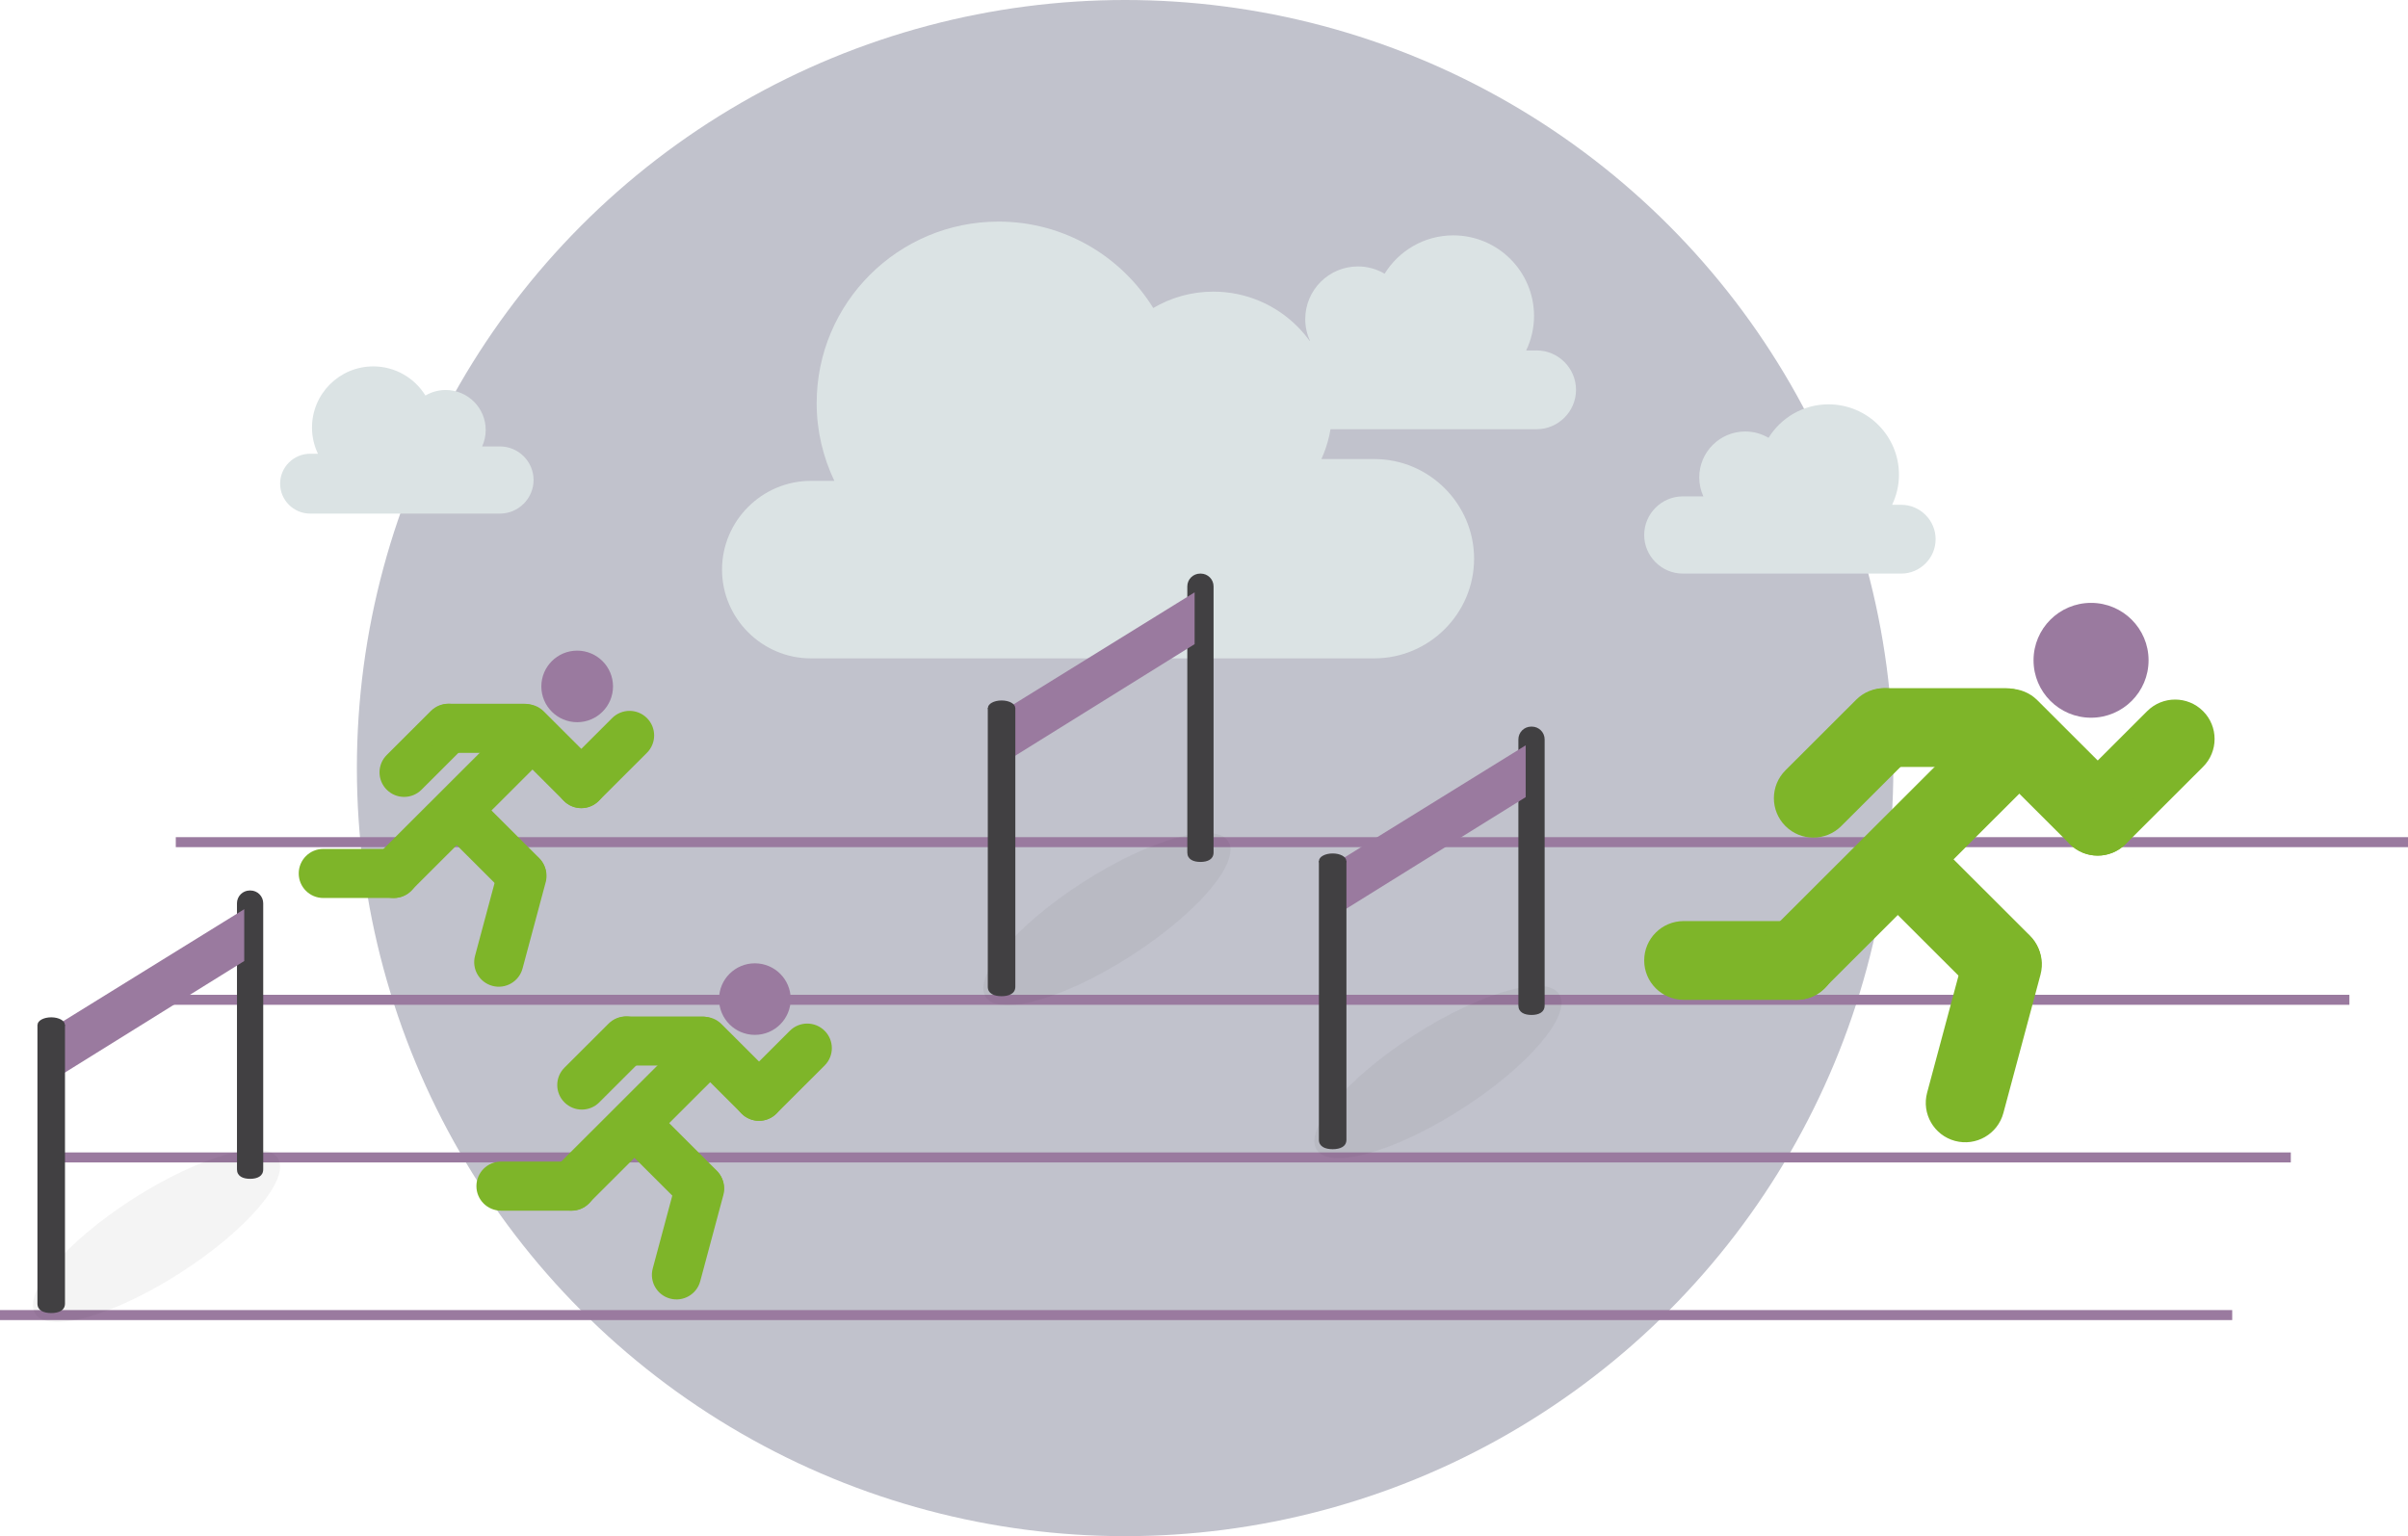 <svg width="641" height="409" viewBox="0 0 641 409" fill="none" xmlns="http://www.w3.org/2000/svg">
<circle cx="299.5" cy="204.5" r="204.5" fill="#C1C2CC"/>
<g clip-path="url(#clip0_2334_4696)">
<path d="M609.804 306.834H15.598V309.498H609.804V306.834Z" fill="#9A7A9F"/>
<path d="M625.402 264.863H31.196V267.527H625.402V264.863Z" fill="#9A7A9F"/>
<path d="M641 222.891H46.794V225.554H641V222.891Z" fill="#9A7A9F"/>
<path d="M594.205 348.807H0V351.47H594.205V348.807Z" fill="#9A7A9F"/>
<path d="M506.084 134.407H503.674C504.828 131.978 505.499 129.267 505.499 126.393C505.499 116.042 497.099 107.654 486.734 107.654C479.98 107.654 474.084 111.229 470.777 116.572C468.96 115.505 466.846 114.882 464.585 114.882C457.815 114.882 452.332 120.357 452.332 127.118C452.332 128.917 452.73 130.615 453.424 132.157H447.973C442.31 132.157 437.678 136.783 437.678 142.437C437.678 148.092 442.31 152.718 447.973 152.718H506.084C511.13 152.718 515.255 148.598 515.255 143.559C515.255 138.52 511.13 134.4 506.084 134.4V134.407Z" fill="#DBE3E4"/>
<path d="M82.538 120.817H84.636C83.63 118.698 83.053 116.346 83.053 113.846C83.053 104.843 90.361 97.553 99.368 97.553C105.241 97.553 110.373 100.66 113.251 105.31C114.834 104.383 116.667 103.838 118.64 103.838C124.528 103.838 129.294 108.604 129.294 114.477C129.294 116.042 128.95 117.522 128.342 118.862H133.084C138.013 118.862 142.037 122.888 142.037 127.803C142.037 132.717 138.005 136.744 133.084 136.744H82.546C78.163 136.744 74.567 133.161 74.567 128.776C74.567 124.392 78.155 120.809 82.546 120.809L82.538 120.817Z" fill="#DBE3E4"/>
<path d="M409.024 93.308H406.263C407.588 90.519 408.353 87.419 408.353 84.133C408.353 72.279 398.729 62.668 386.859 62.668C379.122 62.668 372.368 66.765 368.577 72.879C366.495 71.656 364.077 70.939 361.488 70.939C353.736 70.939 347.45 77.217 347.45 84.958C347.45 87.014 347.902 88.969 348.705 90.73H342.458C335.969 90.73 330.666 96.034 330.666 102.506C330.666 108.978 335.977 114.282 342.458 114.282H409.024C414.803 114.282 419.529 109.562 419.529 103.791C419.529 98.02 414.803 93.3 409.024 93.3V93.308Z" fill="#DBE3E4"/>
<path d="M215.871 128.029H222.095C219.116 121.751 217.392 114.757 217.392 107.35C217.392 80.644 239.074 59 265.809 59C283.232 59 298.456 68.222 306.988 82.007C311.683 79.25 317.127 77.645 322.969 77.645C340.431 77.645 354.586 91.781 354.586 109.22C354.586 113.862 353.557 118.254 351.755 122.219H365.825C380.44 122.219 392.396 134.158 392.396 148.754C392.396 163.349 380.44 175.289 365.825 175.289H215.864C202.847 175.289 192.201 164.65 192.201 151.659C192.201 138.668 202.847 128.029 215.864 128.029H215.871Z" fill="#DBE3E4"/>
<path d="M556.629 191.091C565.085 191.091 571.939 184.246 571.939 175.802C571.939 167.359 565.085 160.514 556.629 160.514C548.174 160.514 541.32 167.359 541.32 175.802C541.32 184.246 548.174 191.091 556.629 191.091Z" fill="#9A7A9F"/>
<path d="M550.975 224.744C546.873 220.648 546.873 214.004 550.975 209.907L571.58 189.33C575.683 185.234 582.335 185.234 586.438 189.33C590.54 193.427 590.54 200.071 586.438 204.167L565.832 224.744C561.73 228.841 555.078 228.841 550.975 224.744Z" fill="#7EB529"/>
<path d="M520.418 303.767C514.819 302.263 511.488 296.516 512.994 290.916L522.883 254.061C524.388 248.469 530.144 245.143 535.751 246.646C541.351 248.15 544.681 253.897 543.176 259.497L533.287 296.352C531.782 301.944 526.026 305.27 520.418 303.767Z" fill="#7EB529"/>
<path d="M475.277 219.939C471.175 215.842 471.175 209.199 475.277 205.102L494.112 186.293C498.215 182.197 504.867 182.197 508.969 186.293C513.072 190.39 513.072 197.033 508.969 201.13L490.135 219.939C486.032 224.036 479.38 224.036 475.277 219.939Z" fill="#7EB529"/>
<path d="M491.468 193.708C491.468 187.921 496.171 183.225 501.966 183.225H533.888C539.682 183.225 544.385 187.921 544.385 193.708C544.385 199.495 539.682 204.191 533.888 204.191H501.966C496.171 204.191 491.468 199.495 491.468 193.708Z" fill="#7EB529"/>
<path d="M437.678 255.72C437.678 249.933 442.381 245.236 448.175 245.236H478.35C484.145 245.236 488.848 249.933 488.848 255.72C488.848 261.506 484.145 266.203 478.35 266.203H448.175C442.381 266.203 437.678 261.506 437.678 255.72Z" fill="#7EB529"/>
<path d="M524.496 194.686L470.804 248.304C466.705 252.398 466.705 259.036 470.804 263.13C474.904 267.223 481.551 267.223 485.65 263.13L539.342 209.511C543.442 205.417 543.442 198.78 539.342 194.686C535.243 190.592 528.596 190.592 524.496 194.686Z" fill="#7EB529"/>
<path d="M540.314 263.882C536.211 267.979 529.567 267.979 525.472 263.882L498.362 236.81C494.26 232.713 494.26 226.077 498.362 221.989C502.465 217.892 509.11 217.892 513.204 221.989L540.314 249.061C544.416 253.158 544.416 259.793 540.314 263.882Z" fill="#7EB529"/>
<path d="M527.492 186.449C531.595 182.353 538.247 182.353 542.35 186.449L565.817 209.885C569.919 213.982 569.919 220.625 565.817 224.722C561.715 228.818 555.062 228.818 550.96 224.722L527.492 201.286C523.39 197.19 523.39 190.546 527.492 186.449Z" fill="#7EB529"/>
<path d="M153.642 192.283C158.91 192.283 163.181 188.018 163.181 182.758C163.181 177.497 158.91 173.232 153.642 173.232C148.374 173.232 144.104 177.497 144.104 182.758C144.104 188.018 148.374 192.283 153.642 192.283Z" fill="#9A7A9F"/>
<path d="M150.117 213.25C147.559 210.695 147.559 206.56 150.117 204.005L162.954 191.185C165.512 188.631 169.654 188.631 172.212 191.185C174.77 193.74 174.77 197.876 172.212 200.43L159.374 213.25C156.816 215.805 152.675 215.805 150.117 213.25Z" fill="#7EB529"/>
<path d="M131.08 262.488C127.586 261.553 125.519 257.971 126.455 254.481L132.616 231.513C133.552 228.024 137.139 225.96 140.633 226.895C144.127 227.829 146.194 231.412 145.258 234.901L139.097 257.869C138.161 261.358 134.573 263.422 131.08 262.488Z" fill="#7EB529"/>
<path d="M102.948 210.259C100.39 207.705 100.39 203.569 102.948 201.014L114.686 189.293C117.244 186.738 121.385 186.738 123.943 189.293C126.501 191.848 126.501 195.983 123.943 198.538L112.205 210.259C109.647 212.814 105.506 212.814 102.948 210.259Z" fill="#7EB529"/>
<path d="M113.04 193.911C113.04 190.305 115.965 187.377 119.583 187.377H139.479C143.09 187.377 146.022 190.298 146.022 193.911C146.022 197.517 143.098 200.446 139.479 200.446H119.583C115.972 200.446 113.04 197.525 113.04 193.911Z" fill="#7EB529"/>
<path d="M79.519 232.556C79.519 228.95 82.444 226.021 86.063 226.021H104.867C108.478 226.021 111.41 228.942 111.41 232.556C111.41 236.162 108.485 239.09 104.867 239.09H86.063C82.452 239.09 79.519 236.17 79.519 232.556Z" fill="#7EB529"/>
<path d="M133.624 194.527L100.171 227.934C97.615 230.486 97.614 234.622 100.168 237.173C102.722 239.723 106.864 239.722 109.419 237.17L142.872 203.763C145.427 201.211 145.429 197.075 142.875 194.524C140.321 191.974 136.179 191.975 133.624 194.527Z" fill="#7EB529"/>
<path d="M143.472 237.642C140.922 240.189 136.781 240.189 134.223 237.642L117.33 220.772C114.779 218.225 114.779 214.09 117.33 211.535C119.88 208.988 124.021 208.988 126.579 211.535L143.472 228.405C146.023 230.952 146.023 235.087 143.472 237.642Z" fill="#7EB529"/>
<path d="M135.486 189.393C138.044 186.838 142.185 186.838 144.743 189.393L159.367 203.996C161.925 206.55 161.925 210.686 159.367 213.241C156.809 215.795 152.667 215.795 150.109 213.241L135.486 198.637C132.928 196.083 132.928 191.947 135.486 189.393Z" fill="#7EB529"/>
<path d="M200.944 275.533C206.212 275.533 210.482 271.268 210.482 266.008C210.482 260.747 206.212 256.482 200.944 256.482C195.676 256.482 191.406 260.747 191.406 266.008C191.406 271.268 195.676 275.533 200.944 275.533Z" fill="#9A7A9F"/>
<path d="M197.419 296.508C194.86 293.953 194.86 289.818 197.419 287.263L210.256 274.443C212.814 271.889 216.955 271.889 219.513 274.443C222.072 276.998 222.072 281.134 219.513 283.688L206.676 296.508C204.118 299.062 199.977 299.062 197.419 296.508Z" fill="#7EB529"/>
<path d="M178.381 345.746C174.887 344.811 172.82 341.228 173.756 337.739L179.918 314.771C180.854 311.282 184.441 309.218 187.935 310.153C191.429 311.087 193.496 314.67 192.56 318.159L186.399 341.127C185.463 344.616 181.875 346.68 178.381 345.746Z" fill="#7EB529"/>
<path d="M150.257 293.509C147.699 290.955 147.699 286.819 150.257 284.264L161.995 272.543C164.553 269.988 168.695 269.988 171.253 272.543C173.811 275.098 173.811 279.233 171.253 281.788L159.515 293.509C156.957 296.064 152.816 296.064 150.257 293.509Z" fill="#7EB529"/>
<path d="M160.342 277.169C160.342 273.563 163.266 270.635 166.885 270.635H186.781C190.392 270.635 193.324 273.555 193.324 277.169C193.324 280.775 190.4 283.704 186.781 283.704H166.885C163.274 283.704 160.342 280.783 160.342 277.169Z" fill="#7EB529"/>
<path d="M126.821 315.806C126.821 312.2 129.746 309.271 133.365 309.271H152.168C155.779 309.271 158.712 312.192 158.712 315.806C158.712 319.412 155.787 322.34 152.168 322.34H133.365C129.754 322.34 126.821 319.42 126.821 315.806Z" fill="#7EB529"/>
<path d="M180.924 277.773L147.472 311.18C144.916 313.732 144.915 317.868 147.469 320.419C150.023 322.969 154.165 322.968 156.72 320.416L190.173 287.009C192.728 284.457 192.729 280.321 190.175 277.771C187.622 275.22 183.48 275.221 180.924 277.773Z" fill="#7EB529"/>
<path d="M190.774 320.892C188.224 323.439 184.082 323.439 181.524 320.892L164.631 304.022C162.081 301.475 162.081 297.34 164.631 294.785C167.182 292.238 171.323 292.238 173.881 294.785L190.774 311.655C193.324 314.202 193.324 318.337 190.774 320.892Z" fill="#7EB529"/>
<path d="M182.788 272.643C185.346 270.088 189.487 270.088 192.045 272.643L206.669 287.246C209.227 289.8 209.227 293.936 206.669 296.491C204.11 299.045 199.969 299.045 197.411 296.491L182.788 281.887C180.23 279.333 180.23 275.197 182.788 272.643Z" fill="#7EB529"/>
<path opacity="0.05" d="M389.104 295.261C406.93 283.824 418.547 270.149 415.053 264.717C411.558 259.285 394.274 264.153 376.449 275.59C358.623 287.027 347.005 300.702 350.5 306.134C353.995 311.566 371.278 306.698 389.104 295.261Z" fill="#231F20"/>
<path d="M407.604 193.459C405.717 193.459 404.188 194.986 404.188 196.87V267.706C404.188 269.528 405.756 270.229 407.682 270.229C409.608 270.229 411.176 269.528 411.176 267.706V196.87C411.176 194.986 409.647 193.459 407.76 193.459H407.596H407.604Z" fill="#414042"/>
<path d="M354.75 230.236L406.13 198.443V212.237L354.75 244.2V230.236Z" fill="#9A7A9F"/>
<path d="M351.084 229.207V303.446C351.084 305.269 352.73 305.97 354.75 305.97C356.77 305.97 358.415 305.269 358.415 303.446V229.207H351.076H351.084Z" fill="#414042"/>
<path d="M354.75 231.187C356.757 231.187 358.384 230.301 358.384 229.209C358.384 228.116 356.757 227.23 354.75 227.23C352.742 227.23 351.115 228.116 351.115 229.209C351.115 230.301 352.742 231.187 354.75 231.187Z" fill="#414042"/>
<path opacity="0.05" d="M47.998 338.9C65.823 327.463 77.441 313.788 73.946 308.356C70.451 302.924 53.168 307.792 35.342 319.229C17.517 330.666 5.899 344.341 9.394 349.773C12.888 355.205 30.172 350.337 47.998 338.9Z" fill="#231F20"/>
<path d="M66.495 237.09C64.608 237.09 63.079 238.616 63.079 240.501V311.337C63.079 313.159 64.647 313.86 66.573 313.86C68.499 313.86 70.067 313.159 70.067 311.337V240.501C70.067 238.616 68.538 237.09 66.651 237.09H66.487H66.495Z" fill="#414042"/>
<path d="M13.633 273.867L65.013 242.074V255.867L13.633 287.831V273.867Z" fill="#9A7A9F"/>
<path d="M9.967 272.838V347.077C9.967 348.9 11.613 349.6 13.633 349.6C15.653 349.6 17.298 348.9 17.298 347.077V272.838H9.959H9.967Z" fill="#414042"/>
<path d="M13.633 274.818C15.64 274.818 17.267 273.932 17.267 272.84C17.267 271.747 15.64 270.861 13.633 270.861C11.626 270.861 9.999 271.747 9.999 272.84C9.999 273.932 11.626 274.818 13.633 274.818Z" fill="#414042"/>
<path opacity="0.05" d="M300.983 254.537C318.808 243.1 330.426 229.425 326.931 223.993C323.436 218.561 306.153 223.429 288.327 234.866C270.501 246.303 258.884 259.978 262.379 265.41C265.873 270.842 283.157 265.974 300.983 254.537Z" fill="#231F20"/>
<path d="M319.474 152.719C317.587 152.719 316.058 154.245 316.058 156.13V226.966C316.058 228.788 317.626 229.489 319.552 229.489C321.478 229.489 323.046 228.788 323.046 226.966V156.13C323.046 154.245 321.517 152.719 319.63 152.719H319.466H319.474Z" fill="#414042"/>
<path d="M266.62 189.503L318 157.711V171.504L266.62 203.468V189.503Z" fill="#9A7A9F"/>
<path d="M262.946 188.475V262.714C262.946 264.536 264.592 265.237 266.612 265.237C268.632 265.237 270.277 264.536 270.277 262.714V188.475H262.938H262.946Z" fill="#414042"/>
<path d="M266.62 190.455C268.627 190.455 270.254 189.569 270.254 188.476C270.254 187.384 268.627 186.498 266.62 186.498C264.612 186.498 262.985 187.384 262.985 188.476C262.985 189.569 264.612 190.455 266.62 190.455Z" fill="#414042"/>
</g>
<defs>
<clipPath id="clip0_2334_4696">
<rect width="641" height="293" fill="white" transform="translate(0 59)"/>
</clipPath>
</defs>
</svg>
